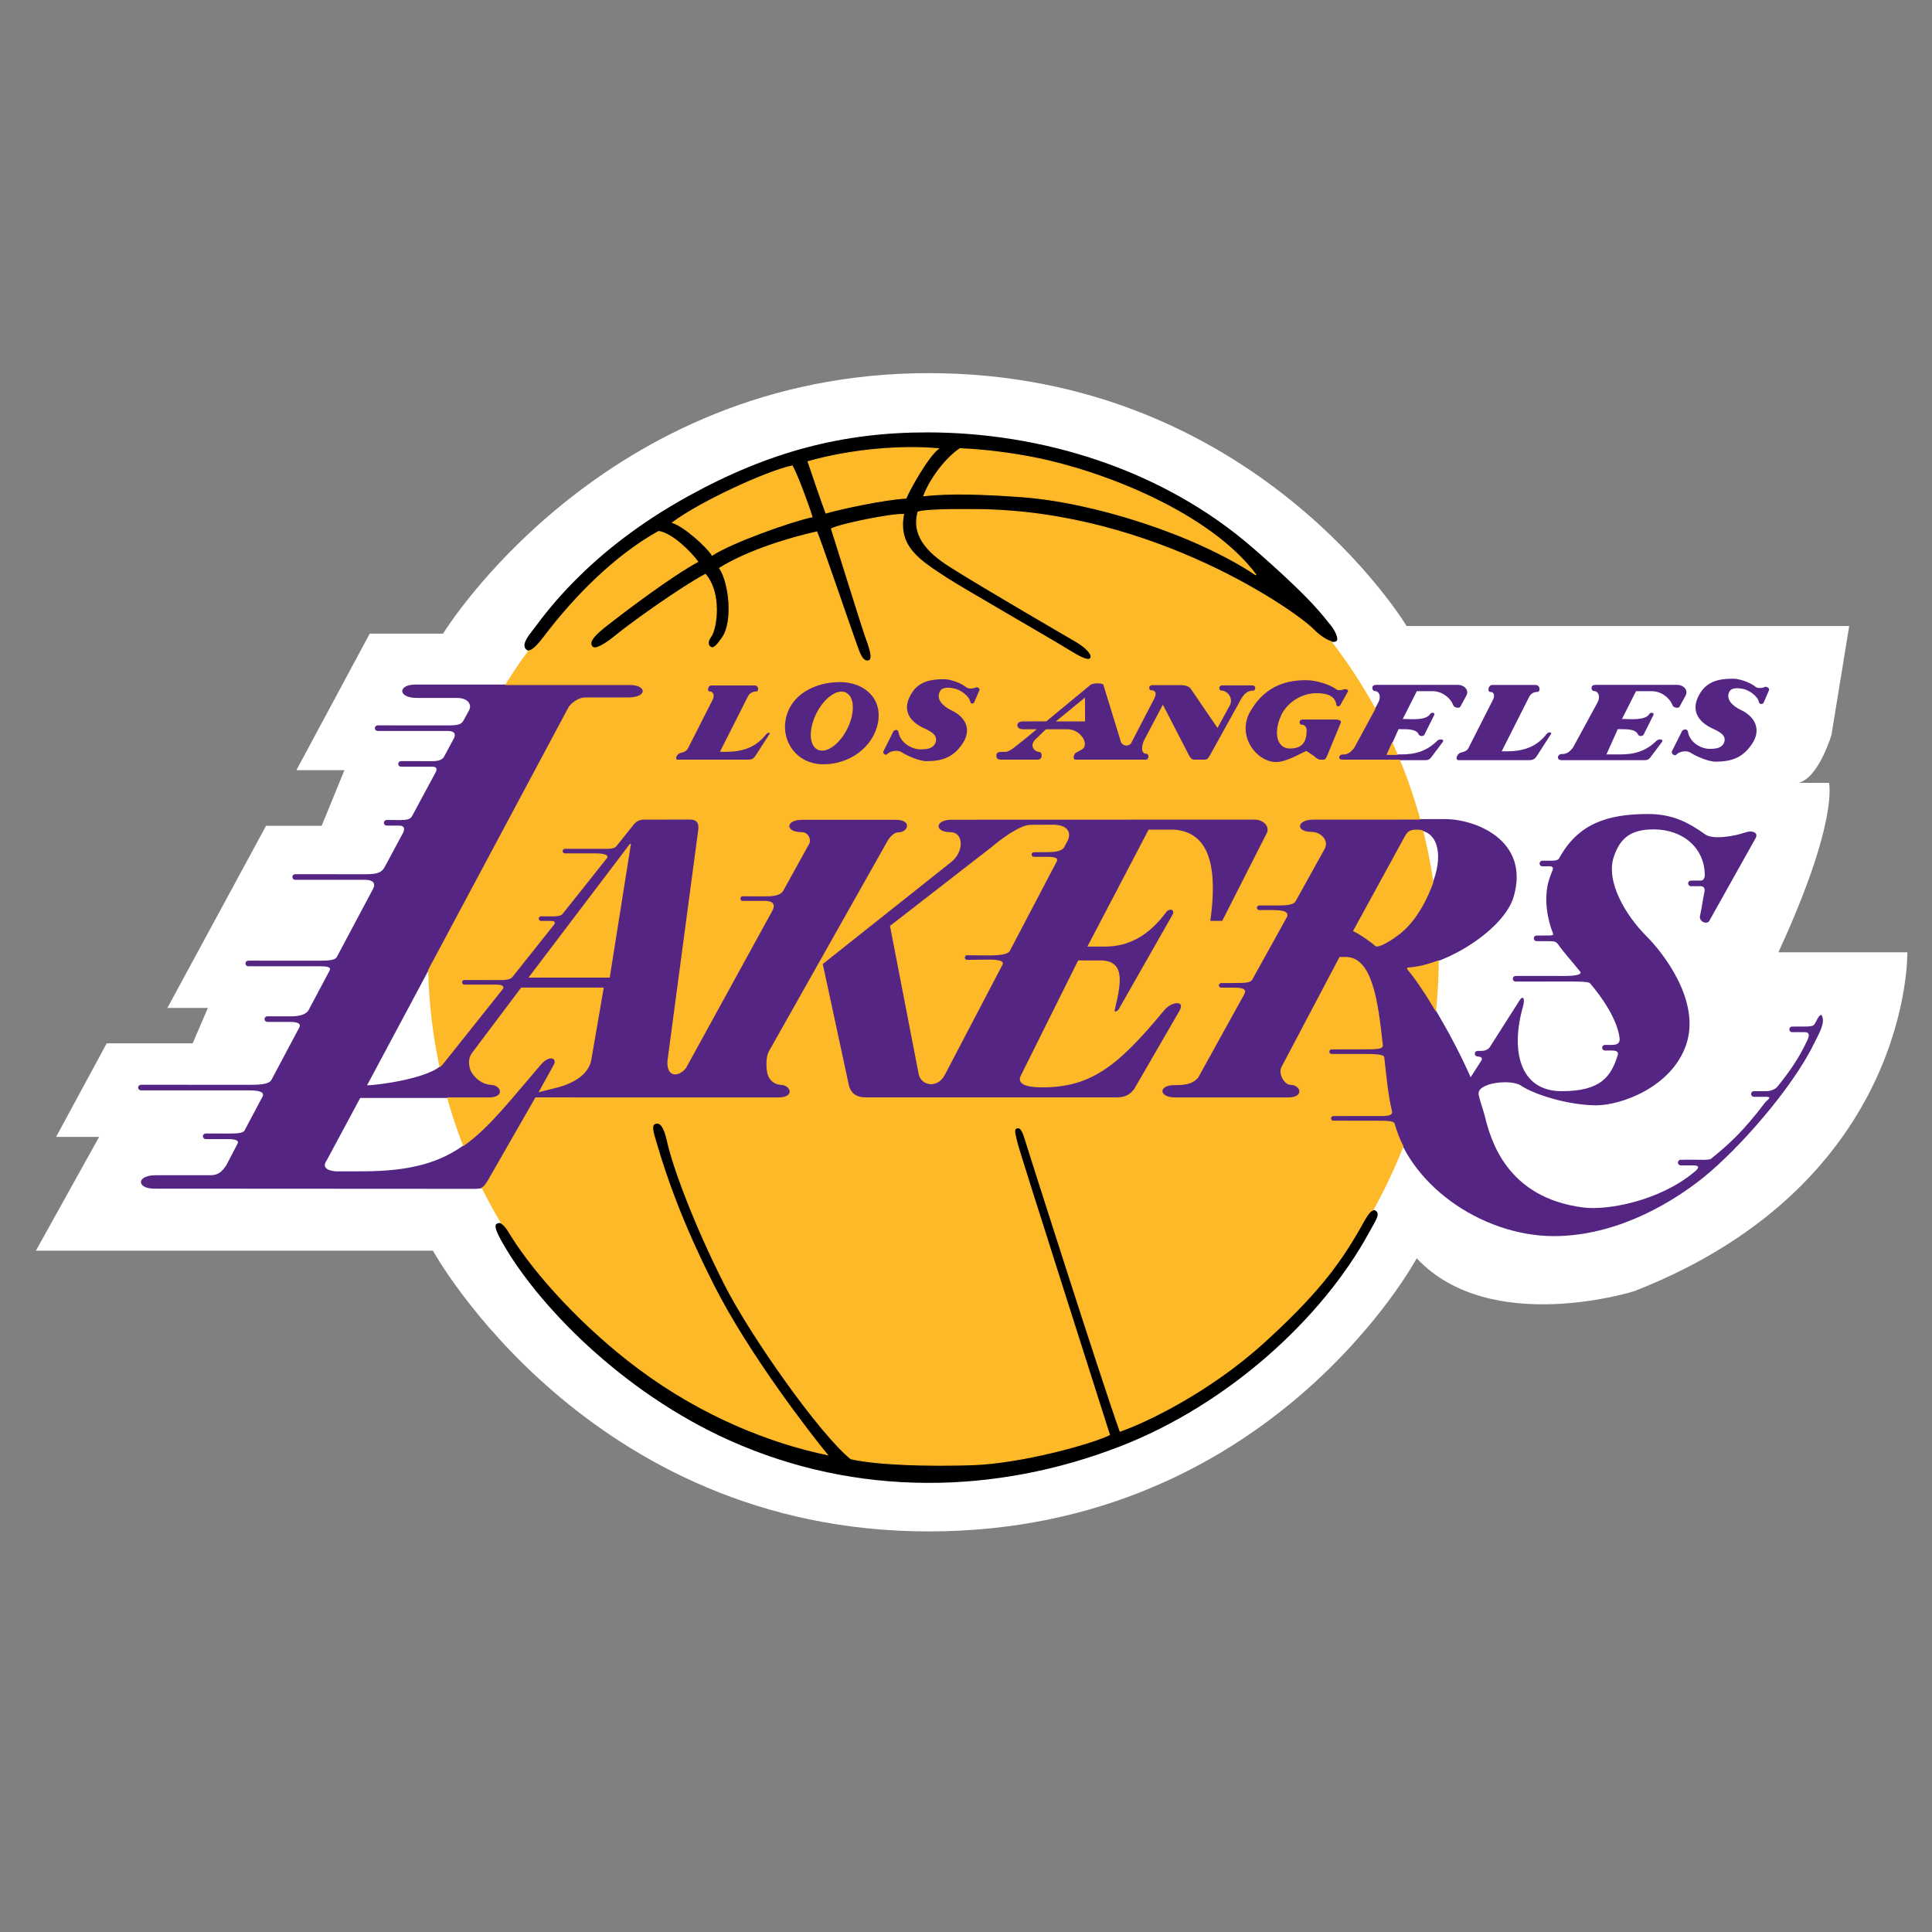 <?xml version="1.0" encoding="UTF-8"?>
<!-- Generator: Adobe Illustrator 16.2.1, SVG Export Plug-In . SVG Version: 6.00 Build 0)  -->
<!DOCTYPE svg PUBLIC "-//W3C//DTD SVG 1.1//EN" "http://www.w3.org/Graphics/SVG/1.1/DTD/svg11.dtd">
<svg version="1.1" id="Layer_3" xmlns="http://www.w3.org/2000/svg" xmlns:xlink="http://www.w3.org/1999/xlink" x="0px" y="0px" width="400px" height="400px" viewBox="0 0 400 400" enable-background="new 0 0 400 400" xml:space="preserve">
<rect x="0" y="0" width="400" height="400" fill="#808080" stroke="none"/>
<g>
	<path fill="#FFFFFF" d="M91.73,131.185c0,0,32.988-53.932,100.531-53.932c67.546,0,98.965,52.36,98.965,52.36h91.631l-3.666,22.516   c0,0-2.618,8.902-6.808,9.948h6.286c0,0,2.09,7.854-10.472,35.083h26.697c0,0,1.05,47.646-56.544,70.166   c0,0-29.846,9.42-45.032-6.809c0,0-30.371,56.546-101.058,56.546c-70.685,0-102.623-58.119-102.623-58.119H7.431l13.09-23.562   h-8.903l10.474-19.374h17.802l3.143-7.329h-8.379l20.421-37.701h11.519l4.712-11.52h-9.948l15.187-28.273H91.73z"/>
	<path fill="#FDB927" d="M193.249,304.457c57.786,0,104.637-47.559,104.637-106.221c0-58.662-46.852-106.219-104.637-106.219   c-57.787,0-104.635,47.557-104.635,106.219C88.613,256.898,135.462,304.457,193.249,304.457"/>
	<path fill="#552583" d="M240.944,209.111c-9.773,11.854-15.312,15.911-25.241,15.911c-3.381,0-5.143-0.757-4.198-2.396   l11.779-23.676h4.49c5.017,0,4.323,4.22,2.96,9.941c-0.249,0.796,0.364,0.846,0.957,0.148l11.199-19.673   c0.547-1.24-0.864-1.492-1.562-0.543c-5.606,7.613-11.506,7.047-13.997,7.047h-2.023l12.569-24.004h5.073   c6.388,0.4,9.36,5.82,7.515,18.893h2.652l9.248-18.23c0.744-1.538-0.835-2.943-2.576-2.943l-62.75,0.021   c-3.628,0-3.789,2.785-0.313,2.785c2.827,0,2.678,4.052,0.144,6.006l-26.636,21.151l5.373,24.969   c0.4,1.887,1.606,2.789,3.693,2.789h51.888c2.134,0,3.02-0.874,3.716-1.767l9.399-16.231   C245.593,206.976,242.585,207.123,240.944,209.111 M204.792,197.706l-4.562-0.039c-0.322,0-0.58,0.262-0.58,0.581   c0,0.32,0.258,0.583,0.58,0.583l4.631-0.047c1.562,0,3.003,0.198,2.605,0.892l-11.996,22.91c-1.49,2.732-4.649,2.037-5.149-0.146   l-5.942-30.698l20.893-16.211c2.077-1.784,6.068-4.69,8.115-4.655l4.551-0.021c2.771-0.025,3.758,1.277,3.108,2.949l-0.805,1.55   c-0.52,0.872-2.164,0.972-3.555,0.972l-2.628,0.014c-0.321,0-0.581,0.261-0.581,0.582c0,0.322,0.26,0.58,0.581,0.58l2.592,0.003   c1.117,0,2.529,0.025,2.009,0.866l-9.692,18.48C208.52,197.573,206.509,197.706,204.792,197.706"/>
	<path fill="#552583" d="M161.716,224.512c-1.405-0.048-2.311-1.009-2.624-1.937c-0.447-1.343-0.41-3.714,0.136-4.756l24.208-42.933   c0.395-0.792,1.374-2.453,2.58-2.451c2.13,0.004,3.06-2.808-0.564-2.808h-19.386c-3.62,0-3.661,2.759-0.186,2.759   c1.418,0,1.976,1.387,1.579,2.23l-5.36,9.713c-0.671,1.066-2.156,1.149-3.719,1.149l-4.62-0.015c-0.318,0-0.577,0.26-0.577,0.583   c0,0.319,0.259,0.581,0.577,0.581l4.58,0.002c1.244,0,2.231,0.377,1.511,1.814l-17.867,32.552c-1.291,1.79-3.853,2.185-3.703-1.239   l6.353-47.678c0.25-1.489-0.145-2.498-1.731-2.498l-9.584,0.011c-1.143,0-1.851,0.558-2.396,1.3l-3.436,4.308   c-0.444,0.447-1.409,0.445-2.478,0.445l-8.041-0.011c-0.32,0-0.58,0.26-0.58,0.58c0,0.32,0.26,0.58,0.58,0.58h6.564   c1.168,0,2.532,0.275,2.037,0.823l-9.217,11.593c-0.277,0.321-1.174,0.413-1.721,0.413l-2.605-0.014   c-0.32,0-0.582,0.262-0.582,0.583s0.262,0.582,0.582,0.582l2.173,0.004c0.67,0,0.677,0.333,0.403,0.63l-8.659,10.889   c-0.447,0.421-1.318,0.51-2.163,0.51l-7.644-0.012c-0.322,0-0.579,0.261-0.579,0.581c0,0.319,0.257,0.579,0.579,0.579l6.562,0.004   c0.996,0,1.769,0.181,1.243,0.853L91.627,220.26c-2.313,2.945-13.463,4.443-15.633,4.443l41.65-77.939   c0.399-0.894,1.947-2.259,3.548-2.259h8.842c4.172,0,4.049-2.779,0.424-2.779H86c-3.625,0-3.771,2.779,0.4,2.779h8.232   c2.333,0,3.089,1.411,2.486,2.562l-1.179,2.146c-0.395,0.694-0.944,0.977-3.203,0.977l-14.546-0.011   c-0.324,0-0.582,0.26-0.582,0.58c0,0.321,0.258,0.579,0.582,0.579l14.508,0.003c0.794,0,1.973,0.204,1.228,1.621l-2.035,3.786   c-0.349,0.572-1.242,0.84-2.26,0.84l-6.6-0.011c-0.319,0-0.582,0.261-0.582,0.58c0,0.324,0.262,0.583,0.582,0.583l6.566,0.002   c0.944,0,0.963,0.619,0.417,1.488l-4.684,8.706c-0.4,0.744-1.16,0.845-2.649,0.845l-2.628-0.012c-0.323,0-0.583,0.259-0.583,0.58   c0,0.324,0.26,0.581,0.583,0.581l2.593,0.002c0.991,0,1.251,0.554,0.805,1.497l-3.846,7.149c-0.57,1.018-1.392,1.424-3.951,1.424   l-14.546-0.011c-0.321,0-0.581,0.26-0.581,0.58c0,0.321,0.259,0.583,0.581,0.583h14.507c1.644,0.027,2.245,0.75,1.599,1.921   l-7.509,14.116c-0.444,0.623-1.672,0.713-3.757,0.713l-14.548-0.01c-0.32,0-0.582,0.257-0.582,0.581   c0,0.321,0.262,0.579,0.582,0.579h14.51c1.738,0,2.801,0.074,2.278,0.991l-4.329,8.14c-0.796,1.243-3.024,1.24-3.896,1.24   l-4.617-0.012c-0.322,0-0.58,0.259-0.58,0.581c0,0.32,0.258,0.581,0.58,0.581h4.58c1.611,0,2.466,0.281,2.045,1.149l-5.779,10.864   c-0.521,0.971-2.785,1.01-4.52,1.01l-22.496-0.012c-0.319,0-0.581,0.26-0.581,0.58c0,0.322,0.261,0.584,0.581,0.584l22.454,0.002   c1.49,0,3.376,0.184,2.681,1.376l-3.69,6.939c-0.348,0.571-1.608,0.619-3.422,0.619l-4.613-0.014c-0.321,0-0.583,0.265-0.583,0.581   c0,0.322,0.262,0.584,0.583,0.584h4.578c1.119,0,2.476,0.125,2.004,0.973l-2.308,4.433c-0.745,1.093-1.489,2.074-3.272,2.074H32.3   c-4.171,0-4.025,2.779-0.398,2.779l66.273,0.038c1.936,0,2-0.26,2.915-1.683l9.827-17.14l50.237,0.006   C164.776,227.318,163.851,224.586,161.716,224.512 M122.321,219.404c-0.5,2.83-3.339,4.701-6.914,5.644l-3.692,0.925l3.027-5.458   c0.798-1.491-0.948-2.368-2.853-0.147c-12.836,14.936-16.923,22.091-36.707,22.142l-5.317,0.013c-1.606,0-3.374-0.63-2.283-2.171   l7.001-13.038l26.586,0.006c3.626,0,2.694-2.732,0.565-2.807c-1.409-0.048-2.948-0.853-4.037-2.576   c-0.301-0.476-0.961-2.369,0.076-3.828l10.177-13.528h16.926L122.321,219.404z M126.146,202.297h-16.517l20.887-27.54   L126.146,202.297z"/>
	<path fill="#552583" d="M377.375,210.818c-0.273-1.357-0.771-0.532-1.663,1.18c-0.276,0.52-1.144,0.532-2.011,0.532l-2.659,0.011   c-0.319,0-0.58,0.26-0.58,0.577c0,0.324,0.261,0.583,0.58,0.583l2.614-0.002c0.993,0,1.01,0.66,0.542,1.658   c-1.826,3.9-3.709,6.513-6.207,9.635c-0.395,0.495-1.401,0.919-2.198,0.919l-2.669,0.011c-0.321,0-0.584,0.259-0.584,0.582   c0,0.319,0.263,0.579,0.584,0.579h2.613c1.312,0-0.014,0.81-0.24,1.109c-4.637,6.182-7.827,8.939-11.235,11.709   c-0.397,0.322-2.318,0.21-3.663,0.201l-2.632,0.014c-0.317,0-0.578,0.262-0.578,0.582c0,0.318,0.261,0.578,0.578,0.578l2.598,0.006   c1.979,0,0.495,1.138,0.193,1.389c-7.217,6.012-17.977,7.952-22.896,7.335c-15.983-2-19.277-14.128-20.458-18.976   c-0.246-1.015-1.008-3.09-1.263-4.373c-0.497-2.538,6.716-3.261,8.704-1.926c3.022,2.019,10.06,4.092,15.601,4.114   c5.12,0.016,15.606-3.702,18.644-12.505c3.102-9.003-4.696-18.995-8.148-22.446c-4.404-4.4-8.555-11.405-6.806-16.544   c1.317-3.874,3.527-5.633,8.261-5.633c6.11,0,10.56,3.927,10.56,9.505c0,0.495-0.311,1.091-0.71,1.091l-2.157,0.01   c-0.317,0-0.58,0.259-0.58,0.581c0,0.32,0.263,0.579,0.58,0.579h2.031c0.57,0,0.932,0.434,0.777,1.13   c-0.396,1.867-0.529,3.179-0.936,5.05c-0.232,1.086,1.354,1.834,1.903,1.042l9.605-17.151c0.697-1.289-0.848-1.637-1.989-1.243   c-2.629,0.915-6.903,1.544-8.419,0.457c-3.595-2.574-6.86-4.234-11.885-4.234c-8.533,0-14.513,2.103-18.35,9.134   c-0.301,0.546-1.14,0.536-1.858,0.536l-1.642-0.004c-0.318,0-0.578,0.262-0.578,0.585c0,0.317,0.26,0.58,0.578,0.58l1.395-0.012   c0.597,0,1.002,0.167,0.701,0.862c-0.266,0.629-0.502,1.297-0.723,1.991c-0.971,3.038-0.659,7.311,0.862,11.115   c0.102,0.246-0.218,0.367-0.812,0.365l-2.617,0.011c-0.316,0-0.578,0.259-0.578,0.58c0,0.319,0.262,0.582,0.578,0.582h2.617   c1.186,0.004,1.463,0.123,1.953,0.816c1.35,1.898,2.737,3.304,4.466,5.513c0.546,0.692-1.783,0.889-3.025,0.877l-10.354-0.003   c-0.321,0-0.582,0.261-0.582,0.585c0,0.316,0.261,0.577,0.582,0.577l10.485-0.012c1.688,0,4.575-0.027,4.901,0.347   c2.536,2.924,5.603,7.433,6.121,11.231c0.146,1.091-0.268,1.551-1.609,1.551l-1.4-0.003c-0.319,0-0.581,0.26-0.581,0.585   c0,0.318,0.262,0.577,0.581,0.577h1.235c1.066,0,1.649,0.171,1.407,0.969c-1.365,4.342-3.404,7.49-11.697,7.446   c-8.704-0.049-10.47-8.576-7.927-17.47c0.51-1.775-0.021-2.534-0.815-1.143l-6.053,9.515c-0.149,0.223-0.738,0.761-1.657,0.761   h-0.86c-0.321,0-0.582,0.261-0.582,0.583c0,0.319,0.271,0.579,0.59,0.579c0.772,0,1.067,0.41,0.772,0.831l-2.225,3.467   c-3.652-8.366-9.787-18.675-13.055-22.429l0.057-0.181c8.069-0.487,19.969-8.042,21.919-14.797   c3.382-11.723-8.004-16.047-14.206-16.047l-27.271,0.002c-3.622,0-3.884,2.747-0.412,2.747c1.878,0,3.521,1.645,2.693,3.306   l-6.045,10.886c-0.498,0.893-2.369,0.84-4.803,0.84h-2.645c-0.317,0-0.581,0.259-0.581,0.581c0,0.321,0.264,0.58,0.581,0.58h2.601   c1.74,0,3.651,0.105,3.01,1.346l-7.144,12.896c-0.348,0.594-1.272,0.65-3.703,0.65l-2.633,0.01c-0.322,0-0.58,0.26-0.58,0.582   c0,0.319,0.258,0.58,0.58,0.58l2.575-0.002c1.913,0,2.627,0.256,2.082,1.251l-9.538,17.249c-1.144,1.242-2.496,1.473-4.829,1.473   c-3.476,0-3.438,2.757,0.187,2.757h23.355c3.624,0,2.699-2.806,0.564-2.806c-1.255,0.004-2.589-2.309-1.754-3.694l11.921-22.583   h1.213c5.301,0,6.58,8.701,7.584,18.199c0.072,0.678-1.226,0.715-3.865,0.715l-6.631,0.011c-0.32,0-0.582,0.259-0.582,0.582   c0,0.319,0.262,0.576,0.582,0.576h6.562c1.74,0,4.167,0.015,4.229,0.579c0.458,4.164,0.802,7.834,1.595,11.175   c0.252,1.044-1.61,0.88-3.595,0.88l-8.44,0.012c-0.322,0-0.582,0.259-0.582,0.581c0,0.32,0.26,0.583,0.582,0.583l8.432,0.011   c2.649,0,4.018-0.004,4.169,0.54c3.633,13.319,19.209,23.809,34.355,23.228c12.999-0.496,23.975-7.566,29.598-12.071   c7.474-5.999,18.462-18.565,22.932-27.701C376.361,214.457,377.674,212.308,377.375,210.818 M289.997,193.083   c-1.817,1.496-4.688,3.217-5.242,2.667c-0.777-0.766-3.187-2.428-4.483-3.027l10.822-19.781c0.441-0.695,0.958-1.075,2.146-1.075   c4.218,0,5.597,4.571,3.619,10.262C295.474,186.116,293.224,190.431,289.997,193.083"/>
	<path fill="#552583" d="M158.496,152.002c-2.189,2.832-5.097,3.554-8.353,3.554h-0.919l5.747-11.372   c0.274-0.521,0.879-0.929,1.625-0.929c0.723,0,0.636-1.437-0.309-1.437h-9.056c-0.769,0-1.041,1.437-0.32,1.437   c0.771,0,0.913,0.854,0.541,1.574l-5.145,10.138c-0.349,0.548-0.918,0.697-1.547,0.86c-0.764,0.196-1.292,1.564-0.421,1.564h14.456   c1.116,0,1.376-0.415,1.675-0.814l2.904-4.5C159.795,151.532,158.917,151.455,158.496,152.002"/>
	<path fill="#552583" d="M202.043,142.22c-0.439,0.239-1.477,0.365-1.922-0.006c-1.151-0.961-3.422-1.698-4.607-1.698   c-3.41,0-5.877,0.675-7.361,3.893c-1.265,2.74,0.03,5.033,3.042,6.427c1.298,0.604,3.027,1.387,2.365,2.958   c-0.483,1.145-1.821,1.263-3.019,1.248c-1.617-0.014-4.041-1.224-4.418-3.501c-0.127-0.749-0.994-0.574-1.24-0.177l-2.059,4.1   c-0.324,0.546,0.526,1.15,0.859,0.793c0.695-0.745,2.209-0.92,2.955-0.423c1.024,0.68,3.656,1.875,5.229,1.864   c3.454-0.023,5.732-0.913,7.622-3.873c1.729-2.704,0.668-5.386-2.483-6.869c-1.664-0.784-3.094-2.171-2.347-3.701   c0.481-0.998,1.969-0.78,2.708-0.656c1.407,0.239,3.21,1.565,3.417,2.729c0.091,0.495,0.724,0.595,0.997,0.148l1.087-2.526   C203.113,142.452,202.316,142.071,202.043,142.22"/>
	<path fill="#552583" d="M302.361,146.292l1.258-2.321c0.543-1.019-0.354-2.174-1.797-2.174h-16.881   c-1.216,0-0.858,1.271-0.36,1.271c1.086,0,1.403,1.318,0.747,2.434l-5.074,9.339c-0.76,0.893-1.244,1.278-2.327,1.278   c-0.869,0-1.178,1.269,0.037,1.269h17.108c0.694,0,0.999-0.25,1.246-0.595l2.326-3.091c0.568-0.742-0.66-0.742-1.033-0.37   c-2.95,2.954-6.109,2.866-8.407,2.866h-1.991l2.342-5.228h0.497c1.503,0,3.24-0.016,3.692,1.124c0.122,0.272,0.866,0.498,1.166,0   l2-3.993c0.321-0.593-0.581-0.7-0.821-0.272c-0.794,1.41-4.261,1.033-5.168,1.033h-0.499l2.917-5.761h3.252   c2.021,0,3.762,1.431,4.33,2.992C301.057,146.468,302.137,146.763,302.361,146.292"/>
	<path fill="#552583" d="M259.172,141.796h-6.009c-1.221,0-0.859,1.273-0.363,1.273c1.284,0,2.453,1.501,1.745,2.892l-2.484,4.551   l-5.483-8.027c-0.372-0.496-1.238-0.737-1.979-0.737h-5.912c-1.214,0-0.936,1.256-0.437,1.256c1.257,0,0.93,0.941,0.619,1.612   l-4.708,9.071c-0.298,0.72-1.58,0.823-1.979-0.094l-3.65-11.877c-0.147-0.469-2.278-0.444-2.822,0l-9.136,7.532l-4.73,0.006   c-0.939,0-1.31,0.39-1.31,0.886s0.357,0.949,1.351,0.949l2.47-0.002l-2.47,2.034c-1.381,1.027-2.789,2.435-3.725,2.435h-0.578   c-0.894,0-1.396,0.145-1.396,0.865c0,0.719,0.38,0.968,1.227,0.968h7.362c1.393,0,1.122-1.809,0.427-1.809   c-0.76,0-2.019-0.973-0.851-2.336l2.248-2.154h4.432c2.63,0,4.464,3.047,2.901,3.994l-1.218,0.67   c-0.569,0.299-0.818,1.635,0.004,1.635h14.398c1.066,0,0.849-1.412,0.352-1.412c-1.475,0-0.779-2.119-0.492-2.688l3.782-7.165   l5.314,10.296c0.349,0.646,0.659,0.968,1.28,0.968h2.033c0.646,0,0.866-0.372,1.16-0.869l6.054-10.926   c0.973-1.955,1.721-2.517,2.944-2.517C260.04,143.076,260.388,141.796,259.172,141.796 M218.896,149.254l5.628-4.6l0.026,4.6   H218.896z"/>
	<path fill="#552583" d="M173.889,141.114c-5.065,0-10.283,2.492-11.324,7.805c-0.904,4.626,2.293,9.425,7.948,9.425   c5.382,0,10.349-3.527,11.352-8.626C182.866,144.591,179.048,141.114,173.889,141.114 M175.32,150.856   c-1.606,3.203-4.296,5.104-6.007,4.247c-1.712-0.858-1.797-4.151-0.191-7.355c1.606-3.204,4.293-5.107,6.005-4.247   C176.838,144.359,176.926,147.651,175.32,150.856"/>
	<path fill="#552583" d="M276.289,148.865h-6.504c-1.22,0-0.861,1.271-0.361,1.271c0.515,0,0.992,0.271,0.992,1.09   c0,2.63-1.125,3.641-3.381,3.641c-2.479,0-3.369-3.004-1.701-6.69c1.064-2.352,3.882-4.553,7.228-4.553   c2.046,0,3.766,0.44,4.029,2.359c0.064,0.477,0.769,0.475,1.019,0.028l1.542-2.764c0.173-0.3-0.096-0.65-0.565-0.678   c-0.396-0.028-1.285,0.486-1.873,0.05c-1.303-0.967-4.139-1.903-6.275-1.903c-3.49,0-8.369,0.786-11.664,6.508   c-2.973,5.17,1.362,10.641,5.383,10.647c2.234,0.005,4.827-1.65,6.312-2.277l1.662,1.126c0.249,0.295,0.771,0.669,1.263,0.669   h0.627c0.566,0,0.789-0.781,1.014-1.277l2.553-6.176C277.909,149.315,277.729,148.865,276.289,148.865"/>
	<path fill="#552583" d="M365.409,142.22c-0.438,0.239-1.478,0.365-1.921-0.006c-1.156-0.961-3.42-1.698-4.609-1.698   c-3.403,0-5.876,0.675-7.361,3.893c-1.265,2.74,0.031,5.033,3.042,6.427c1.303,0.604,3.032,1.387,2.369,2.958   c-0.485,1.145-1.822,1.263-3.022,1.248c-1.616-0.014-4.043-1.224-4.42-3.501c-0.124-0.749-0.99-0.574-1.235-0.177l-2.062,4.1   c-0.324,0.546,0.528,1.15,0.861,0.793c0.697-0.745,2.212-0.92,2.951-0.423c1.028,0.68,3.664,1.875,5.233,1.864   c3.451-0.023,5.729-0.913,7.624-3.873c1.724-2.704,0.662-5.386-2.489-6.869c-1.661-0.784-3.09-2.171-2.347-3.701   c0.487-0.998,1.972-0.78,2.711-0.656c1.403,0.239,3.209,1.565,3.416,2.729c0.088,0.495,0.723,0.595,0.997,0.148l1.084-2.526   C366.478,142.452,365.683,142.071,365.409,142.22"/>
	<path fill="#552583" d="M320.174,152.002c-2.187,2.832-5.096,3.554-8.349,3.554h-0.923l5.746-11.372   c0.273-0.521,0.879-0.929,1.626-0.929c0.72,0,0.634-1.437-0.309-1.437h-9.058c-0.771,0-1.044,1.437-0.319,1.437   c0.77,0,0.911,0.854,0.54,1.574l-5.145,10.138c-0.348,0.548-0.918,0.697-1.55,0.86c-0.76,0.196-1.286,1.564-0.414,1.564h14.453   c1.116,0,1.374-0.415,1.675-0.814l2.902-4.5C321.475,151.532,320.595,151.455,320.174,152.002"/>
	<path fill="#552583" d="M341.975,143.103c2.021,0,3.76,1.429,4.332,2.991c0.135,0.372,1.211,0.67,1.437,0.199l1.26-2.321   c0.545-1.018-0.354-2.176-1.794-2.176h-16.886c-1.212,0-0.855,1.273-0.36,1.273c1.083,0,1.409,1.318,0.752,2.433l-5.078,9.34   c-0.755,0.893-1.242,1.276-2.328,1.276c-0.869,0-1.174,1.269,0.044,1.269h17.104c0.692,0,0.998-0.248,1.25-0.596l2.321-3.089   c0.571-0.742-0.655-0.742-1.026-0.372c-2.955,2.954-6.114,2.866-8.409,2.866h-1.995l2.342-5.228h0.495   c1.507,0,3.237-0.016,3.697,1.125c0.122,0.274,0.864,0.496,1.165,0l1.996-3.994c0.324-0.592-0.58-0.697-0.818-0.27   c-0.792,1.408-4.26,1.031-5.166,1.031h-0.501l2.914-5.759H341.975z"/>
</g>
<g>
	<defs>
		<path id="SVGID_1_" d="M88.613,198.236c0,58.665,46.85,106.219,104.632,106.219c57.789,0,104.64-47.555,104.64-106.219    c0-58.663-46.852-106.222-104.64-106.222C135.463,92.014,88.613,139.573,88.613,198.236"/>
	</defs>
	<clipPath id="SVGID_2_">
		<use xlink:href="#SVGID_1_" overflow="visible"/>
	</clipPath>
	<path clip-path="url(#SVGID_2_)" fill="#552583" d="M240.944,209.111c-9.773,11.854-15.312,15.911-25.241,15.911   c-3.381,0-5.143-0.757-4.198-2.396l11.779-23.676h4.49c5.017,0,4.323,4.22,2.96,9.941c-0.249,0.796,0.364,0.846,0.957,0.148   l11.199-19.673c0.547-1.24-0.864-1.492-1.562-0.543c-5.606,7.613-11.506,7.047-13.997,7.047h-2.023l12.569-24.004h5.073   c6.388,0.4,9.36,5.82,7.515,18.893h2.652l9.248-18.23c0.744-1.538-0.835-2.943-2.576-2.943l-62.75,0.021   c-3.628,0-3.789,2.785-0.313,2.785c2.827,0,2.678,4.052,0.144,6.006l-26.636,21.151l5.373,24.969   c0.4,1.887,1.606,2.789,3.693,2.789h51.888c2.134,0,3.02-0.874,3.716-1.767l9.399-16.231   C245.593,206.976,242.585,207.123,240.944,209.111 M204.792,197.706l-4.562-0.039c-0.322,0-0.58,0.262-0.58,0.581   c0,0.32,0.258,0.583,0.58,0.583l4.631-0.047c1.562,0,3.003,0.198,2.605,0.892l-11.996,22.91c-1.49,2.732-4.649,2.037-5.149-0.146   l-5.942-30.698l20.893-16.211c2.077-1.784,6.068-4.69,8.115-4.655l4.551-0.021c2.771-0.025,3.758,1.277,3.108,2.949l-0.805,1.55   c-0.52,0.872-2.164,0.972-3.555,0.972l-2.628,0.014c-0.321,0-0.581,0.261-0.581,0.582c0,0.322,0.26,0.58,0.581,0.58l2.592,0.003   c1.117,0,2.529,0.025,2.009,0.866l-9.692,18.48C208.52,197.573,206.509,197.706,204.792,197.706"/>
	<path clip-path="url(#SVGID_2_)" fill="none" stroke="#FDB927" stroke-width="0.212" d="M240.944,209.111   c-9.773,11.854-15.312,15.911-25.241,15.911c-3.381,0-5.143-0.757-4.198-2.396l11.779-23.676h4.49c5.017,0,4.323,4.22,2.96,9.941   c-0.249,0.796,0.364,0.846,0.957,0.148l11.199-19.673c0.547-1.24-0.864-1.492-1.562-0.543c-5.606,7.613-11.506,7.047-13.997,7.047   h-2.023l12.569-24.004h5.073c6.388,0.4,9.36,5.82,7.515,18.893h2.652l9.248-18.23c0.744-1.538-0.835-2.943-2.576-2.943   l-62.75,0.021c-3.628,0-3.789,2.785-0.313,2.785c2.827,0,2.678,4.052,0.144,6.006l-26.636,21.151l5.373,24.969   c0.4,1.887,1.606,2.789,3.693,2.789h51.888c2.134,0,3.02-0.874,3.716-1.767l9.399-16.231   C245.593,206.976,242.585,207.123,240.944,209.111z M204.792,197.706l-4.562-0.039c-0.322,0-0.58,0.262-0.58,0.581   c0,0.32,0.258,0.583,0.58,0.583l4.631-0.047c1.562,0,3.003,0.198,2.605,0.892l-11.996,22.91c-1.49,2.732-4.649,2.037-5.149-0.146   l-5.942-30.698l20.893-16.211c2.077-1.784,6.068-4.69,8.115-4.655l4.551-0.021c2.771-0.025,3.758,1.277,3.108,2.949l-0.805,1.55   c-0.52,0.872-2.164,0.972-3.555,0.972l-2.628,0.014c-0.321,0-0.581,0.261-0.581,0.582c0,0.322,0.26,0.58,0.581,0.58l2.592,0.003   c1.117,0,2.529,0.025,2.009,0.866l-9.692,18.48C208.52,197.573,206.509,197.706,204.792,197.706z"/>
	<path clip-path="url(#SVGID_2_)" fill="#552583" d="M161.716,224.512c-1.405-0.048-2.311-1.009-2.624-1.937   c-0.447-1.343-0.41-3.714,0.136-4.756l24.208-42.933c0.395-0.792,1.374-2.453,2.58-2.451c2.13,0.004,3.06-2.808-0.564-2.808   h-19.386c-3.62,0-3.661,2.759-0.186,2.759c1.418,0,1.976,1.387,1.579,2.23l-5.36,9.713c-0.671,1.066-2.156,1.149-3.719,1.149   l-4.62-0.015c-0.318,0-0.577,0.26-0.577,0.583c0,0.319,0.259,0.581,0.577,0.581l4.58,0.002c1.244,0,2.231,0.377,1.511,1.814   l-17.867,32.552c-1.291,1.79-3.853,2.185-3.703-1.239l6.353-47.678c0.25-1.489-0.145-2.498-1.731-2.498l-9.584,0.011   c-1.143,0-1.851,0.558-2.396,1.3l-3.436,4.308c-0.444,0.447-1.409,0.445-2.478,0.445l-8.041-0.011c-0.32,0-0.58,0.26-0.58,0.58   c0,0.32,0.26,0.58,0.58,0.58h6.564c1.168,0,2.532,0.275,2.037,0.823l-9.217,11.593c-0.277,0.321-1.174,0.413-1.721,0.413   l-2.605-0.014c-0.32,0-0.582,0.262-0.582,0.583s0.262,0.582,0.582,0.582l2.173,0.004c0.67,0,0.677,0.333,0.403,0.63l-8.659,10.889   c-0.447,0.421-1.318,0.51-2.163,0.51l-7.644-0.012c-0.322,0-0.579,0.261-0.579,0.581c0,0.319,0.257,0.579,0.579,0.579l6.562,0.004   c0.996,0,1.769,0.181,1.243,0.853L91.627,220.26c-2.313,2.945-13.463,4.443-15.633,4.443l41.65-77.939   c0.399-0.894,1.947-2.259,3.548-2.259h8.842c4.172,0,4.049-2.779,0.424-2.779H86c-3.625,0-3.771,2.779,0.4,2.779h8.232   c2.333,0,3.089,1.411,2.486,2.562l-1.179,2.146c-0.395,0.694-0.944,0.977-3.203,0.977l-14.546-0.011   c-0.324,0-0.582,0.26-0.582,0.58c0,0.321,0.258,0.579,0.582,0.579l14.508,0.003c0.794,0,1.973,0.204,1.228,1.621l-2.035,3.786   c-0.349,0.572-1.242,0.84-2.26,0.84l-6.6-0.011c-0.319,0-0.582,0.261-0.582,0.58c0,0.324,0.262,0.583,0.582,0.583l6.566,0.002   c0.944,0,0.963,0.619,0.417,1.488l-4.684,8.706c-0.4,0.744-1.16,0.845-2.649,0.845l-2.628-0.012c-0.323,0-0.583,0.259-0.583,0.58   c0,0.324,0.26,0.581,0.583,0.581l2.593,0.002c0.991,0,1.251,0.554,0.805,1.497l-3.846,7.149c-0.57,1.018-1.392,1.424-3.951,1.424   l-14.546-0.011c-0.321,0-0.581,0.26-0.581,0.58c0,0.321,0.259,0.583,0.581,0.583h14.507c1.644,0.027,2.245,0.75,1.599,1.921   l-7.509,14.116c-0.444,0.623-1.672,0.713-3.757,0.713l-14.548-0.01c-0.32,0-0.582,0.257-0.582,0.581   c0,0.321,0.262,0.579,0.582,0.579h14.51c1.738,0,2.801,0.074,2.278,0.991l-4.329,8.14c-0.796,1.243-3.024,1.24-3.896,1.24   l-4.617-0.012c-0.322,0-0.58,0.259-0.58,0.581c0,0.32,0.258,0.581,0.58,0.581h4.58c1.611,0,2.466,0.281,2.045,1.149l-5.779,10.864   c-0.521,0.971-2.785,1.01-4.52,1.01l-22.496-0.012c-0.319,0-0.581,0.26-0.581,0.58c0,0.322,0.261,0.584,0.581,0.584l22.454,0.002   c1.49,0,3.376,0.184,2.681,1.376l-3.69,6.939c-0.348,0.571-1.608,0.619-3.422,0.619l-4.613-0.014c-0.321,0-0.583,0.265-0.583,0.581   c0,0.322,0.262,0.584,0.583,0.584h4.578c1.119,0,2.476,0.125,2.004,0.973l-2.308,4.433c-0.745,1.093-1.489,2.074-3.272,2.074H32.3   c-4.171,0-4.025,2.779-0.398,2.779l66.273,0.038c1.936,0,2-0.26,2.915-1.683l9.827-17.14l50.237,0.006   C164.776,227.318,163.851,224.586,161.716,224.512 M122.321,219.404c-0.5,2.83-3.339,4.701-6.914,5.644l-3.692,0.925l3.027-5.458   c0.798-1.491-0.948-2.368-2.853-0.147c-12.836,14.936-16.923,22.091-36.707,22.142l-5.317,0.013c-1.606,0-3.374-0.63-2.283-2.171   l7.001-13.038l26.586,0.006c3.626,0,2.694-2.732,0.565-2.807c-1.409-0.048-2.948-0.853-4.037-2.576   c-0.301-0.476-0.961-2.369,0.076-3.828l10.177-13.528h16.926L122.321,219.404z M126.146,202.297h-16.517l20.887-27.54   L126.146,202.297z"/>
	<path clip-path="url(#SVGID_2_)" fill="none" stroke="#FDB927" stroke-width="0.212" d="M161.716,224.512   c-1.405-0.048-2.311-1.009-2.624-1.937c-0.447-1.343-0.41-3.714,0.136-4.756l24.208-42.933c0.395-0.792,1.374-2.453,2.58-2.451   c2.13,0.004,3.06-2.808-0.564-2.808h-19.386c-3.62,0-3.661,2.759-0.186,2.759c1.418,0,1.976,1.387,1.579,2.23l-5.36,9.713   c-0.671,1.066-2.156,1.149-3.719,1.149l-4.62-0.015c-0.318,0-0.577,0.26-0.577,0.583c0,0.319,0.259,0.581,0.577,0.581l4.58,0.002   c1.244,0,2.231,0.377,1.511,1.814l-17.867,32.552c-1.291,1.79-3.853,2.185-3.703-1.239l6.353-47.678   c0.25-1.489-0.145-2.498-1.731-2.498l-9.584,0.011c-1.143,0-1.851,0.558-2.396,1.3l-3.436,4.308   c-0.444,0.447-1.409,0.445-2.478,0.445l-8.041-0.011c-0.32,0-0.58,0.26-0.58,0.58c0,0.32,0.26,0.58,0.58,0.58h6.564   c1.168,0,2.532,0.275,2.037,0.823l-9.217,11.593c-0.277,0.321-1.174,0.413-1.721,0.413l-2.605-0.014   c-0.32,0-0.582,0.262-0.582,0.583s0.262,0.582,0.582,0.582l2.173,0.004c0.67,0,0.677,0.333,0.403,0.63l-8.659,10.889   c-0.447,0.421-1.318,0.51-2.163,0.51l-7.644-0.012c-0.322,0-0.579,0.261-0.579,0.581c0,0.319,0.257,0.579,0.579,0.579l6.562,0.004   c0.996,0,1.769,0.181,1.243,0.853L91.627,220.26c-2.313,2.945-13.463,4.443-15.633,4.443l41.65-77.939   c0.399-0.894,1.947-2.259,3.548-2.259h8.842c4.172,0,4.049-2.779,0.424-2.779H86c-3.625,0-3.771,2.779,0.4,2.779h8.232   c2.333,0,3.089,1.411,2.486,2.562l-1.179,2.146c-0.395,0.694-0.944,0.977-3.203,0.977l-14.546-0.011   c-0.324,0-0.582,0.26-0.582,0.58c0,0.321,0.258,0.579,0.582,0.579l14.508,0.003c0.794,0,1.973,0.204,1.228,1.621l-2.035,3.786   c-0.349,0.572-1.242,0.84-2.26,0.84l-6.6-0.011c-0.319,0-0.582,0.261-0.582,0.58c0,0.324,0.262,0.583,0.582,0.583l6.566,0.002   c0.944,0,0.963,0.619,0.417,1.488l-4.684,8.706c-0.4,0.744-1.16,0.845-2.649,0.845l-2.628-0.012c-0.323,0-0.583,0.259-0.583,0.58   c0,0.324,0.26,0.581,0.583,0.581l2.593,0.002c0.991,0,1.251,0.554,0.805,1.497l-3.846,7.149c-0.57,1.018-1.392,1.424-3.951,1.424   l-14.546-0.011c-0.321,0-0.581,0.26-0.581,0.58c0,0.321,0.259,0.583,0.581,0.583h14.507c1.644,0.027,2.245,0.75,1.599,1.921   l-7.509,14.116c-0.444,0.623-1.672,0.713-3.757,0.713l-14.548-0.01c-0.32,0-0.582,0.257-0.582,0.581   c0,0.321,0.262,0.579,0.582,0.579h14.51c1.738,0,2.801,0.074,2.278,0.991l-4.329,8.14c-0.796,1.243-3.024,1.24-3.896,1.24   l-4.617-0.012c-0.322,0-0.58,0.259-0.58,0.581c0,0.32,0.258,0.581,0.58,0.581h4.58c1.611,0,2.466,0.281,2.045,1.149l-5.779,10.864   c-0.521,0.971-2.785,1.01-4.52,1.01l-22.496-0.012c-0.319,0-0.581,0.26-0.581,0.58c0,0.322,0.261,0.584,0.581,0.584l22.454,0.002   c1.49,0,3.376,0.184,2.681,1.376l-3.69,6.939c-0.348,0.571-1.608,0.619-3.422,0.619l-4.613-0.014c-0.321,0-0.583,0.265-0.583,0.581   c0,0.322,0.262,0.584,0.583,0.584h4.578c1.119,0,2.476,0.125,2.004,0.973l-2.308,4.433c-0.745,1.093-1.489,2.074-3.272,2.074H32.3   c-4.171,0-4.025,2.779-0.398,2.779l66.273,0.038c1.936,0,2-0.26,2.915-1.683l9.827-17.14l50.237,0.006   C164.776,227.318,163.851,224.586,161.716,224.512z M122.321,219.404c-0.5,2.83-3.339,4.701-6.914,5.644l-3.692,0.925l3.027-5.458   c0.798-1.491-0.948-2.368-2.853-0.147c-12.836,14.936-16.923,22.091-36.707,22.142l-5.317,0.013c-1.606,0-3.374-0.63-2.283-2.171   l7.001-13.038l26.586,0.006c3.626,0,2.694-2.732,0.565-2.807c-1.409-0.048-2.948-0.853-4.037-2.576   c-0.301-0.476-0.961-2.369,0.076-3.828l10.177-13.528h16.926L122.321,219.404z M126.146,202.297h-16.517l20.887-27.54   L126.146,202.297z"/>
	<path clip-path="url(#SVGID_2_)" fill="#552583" d="M377.375,210.818c-0.273-1.357-0.771-0.532-1.663,1.18   c-0.276,0.52-1.144,0.532-2.011,0.532l-2.659,0.011c-0.319,0-0.58,0.26-0.58,0.577c0,0.324,0.261,0.583,0.58,0.583l2.614-0.002   c0.993,0,1.01,0.66,0.542,1.658c-1.826,3.9-3.709,6.513-6.207,9.635c-0.395,0.495-1.401,0.919-2.198,0.919l-2.669,0.011   c-0.321,0-0.584,0.259-0.584,0.582c0,0.319,0.263,0.579,0.584,0.579h2.613c1.312,0-0.014,0.81-0.24,1.109   c-4.637,6.182-7.827,8.939-11.235,11.709c-0.397,0.322-2.318,0.21-3.663,0.201l-2.632,0.014c-0.317,0-0.578,0.262-0.578,0.582   c0,0.318,0.261,0.578,0.578,0.578l2.598,0.006c1.979,0,0.495,1.138,0.193,1.389c-7.217,6.012-17.977,7.952-22.896,7.335   c-15.983-2-19.277-14.128-20.458-18.976c-0.246-1.015-1.008-3.09-1.263-4.373c-0.497-2.538,6.716-3.261,8.704-1.926   c3.022,2.019,10.06,4.092,15.601,4.114c5.12,0.016,15.606-3.702,18.644-12.505c3.102-9.003-4.696-18.995-8.148-22.446   c-4.404-4.4-8.555-11.405-6.806-16.544c1.317-3.874,3.527-5.633,8.261-5.633c6.11,0,10.56,3.927,10.56,9.505   c0,0.495-0.311,1.091-0.71,1.091l-2.157,0.01c-0.317,0-0.58,0.259-0.58,0.581c0,0.32,0.263,0.579,0.58,0.579h2.031   c0.57,0,0.932,0.434,0.777,1.13c-0.396,1.867-0.529,3.179-0.936,5.05c-0.232,1.086,1.354,1.834,1.903,1.042l9.605-17.151   c0.697-1.289-0.848-1.637-1.989-1.243c-2.629,0.915-6.903,1.544-8.419,0.457c-3.595-2.574-6.86-4.234-11.885-4.234   c-8.533,0-14.513,2.103-18.35,9.134c-0.301,0.546-1.14,0.536-1.858,0.536l-1.642-0.004c-0.318,0-0.578,0.262-0.578,0.585   c0,0.317,0.26,0.58,0.578,0.58l1.395-0.012c0.597,0,1.002,0.167,0.701,0.862c-0.266,0.629-0.502,1.297-0.723,1.991   c-0.971,3.038-0.659,7.311,0.862,11.115c0.102,0.246-0.218,0.367-0.812,0.365l-2.617,0.011c-0.316,0-0.578,0.259-0.578,0.58   c0,0.319,0.262,0.582,0.578,0.582h2.617c1.186,0.004,1.463,0.123,1.953,0.816c1.35,1.898,2.737,3.304,4.466,5.513   c0.546,0.692-1.783,0.889-3.025,0.877l-10.354-0.003c-0.321,0-0.582,0.261-0.582,0.585c0,0.316,0.261,0.577,0.582,0.577   l10.485-0.012c1.688,0,4.575-0.027,4.901,0.347c2.536,2.924,5.603,7.433,6.121,11.231c0.146,1.091-0.268,1.551-1.609,1.551   l-1.4-0.003c-0.319,0-0.581,0.26-0.581,0.585c0,0.318,0.262,0.577,0.581,0.577h1.235c1.066,0,1.649,0.171,1.407,0.969   c-1.365,4.342-3.404,7.49-11.697,7.446c-8.704-0.049-10.47-8.576-7.927-17.47c0.51-1.775-0.021-2.534-0.815-1.143l-6.053,9.515   c-0.149,0.223-0.738,0.761-1.657,0.761h-0.86c-0.321,0-0.582,0.261-0.582,0.583c0,0.319,0.271,0.579,0.59,0.579   c0.772,0,1.067,0.41,0.772,0.831l-2.225,3.467c-3.652-8.366-9.787-18.675-13.055-22.429l0.057-0.181   c8.069-0.487,19.969-8.042,21.919-14.797c3.382-11.723-8.004-16.047-14.206-16.047l-27.271,0.002c-3.622,0-3.884,2.747-0.412,2.747   c1.878,0,3.521,1.645,2.693,3.306l-6.045,10.886c-0.498,0.893-2.369,0.84-4.803,0.84h-2.645c-0.317,0-0.581,0.259-0.581,0.581   c0,0.321,0.264,0.58,0.581,0.58h2.601c1.74,0,3.651,0.105,3.01,1.346l-7.144,12.896c-0.348,0.594-1.272,0.65-3.703,0.65   l-2.633,0.01c-0.322,0-0.58,0.26-0.58,0.582c0,0.319,0.258,0.58,0.58,0.58l2.575-0.002c1.913,0,2.627,0.256,2.082,1.251   l-9.538,17.249c-1.144,1.242-2.496,1.473-4.829,1.473c-3.476,0-3.438,2.757,0.187,2.757h23.355c3.624,0,2.699-2.806,0.564-2.806   c-1.255,0.004-2.589-2.309-1.754-3.694l11.921-22.583h1.213c5.301,0,6.58,8.701,7.584,18.199c0.072,0.678-1.226,0.715-3.865,0.715   l-6.631,0.011c-0.32,0-0.582,0.259-0.582,0.582c0,0.319,0.262,0.576,0.582,0.576h6.562c1.74,0,4.167,0.015,4.229,0.579   c0.458,4.164,0.802,7.834,1.595,11.175c0.252,1.044-1.61,0.88-3.595,0.88l-8.44,0.012c-0.322,0-0.582,0.259-0.582,0.581   c0,0.32,0.26,0.583,0.582,0.583l8.432,0.011c2.649,0,4.018-0.004,4.169,0.54c3.633,13.319,19.209,23.809,34.355,23.228   c12.999-0.496,23.975-7.566,29.598-12.071c7.474-5.999,18.462-18.565,22.932-27.701   C376.361,214.457,377.674,212.308,377.375,210.818 M289.997,193.083c-1.817,1.496-4.688,3.217-5.242,2.667   c-0.777-0.766-3.187-2.428-4.483-3.027l10.822-19.781c0.441-0.695,0.958-1.075,2.146-1.075c4.218,0,5.597,4.571,3.619,10.262   C295.474,186.116,293.224,190.431,289.997,193.083"/>
	<path clip-path="url(#SVGID_2_)" fill="none" stroke="#FDB927" stroke-width="0.212" d="M377.375,210.818   c-0.273-1.357-0.771-0.532-1.663,1.18c-0.276,0.52-1.144,0.532-2.011,0.532l-2.659,0.011c-0.319,0-0.58,0.26-0.58,0.577   c0,0.324,0.261,0.583,0.58,0.583l2.614-0.002c0.993,0,1.01,0.66,0.542,1.658c-1.826,3.9-3.709,6.513-6.207,9.635   c-0.395,0.495-1.401,0.919-2.198,0.919l-2.669,0.011c-0.321,0-0.584,0.259-0.584,0.582c0,0.319,0.263,0.579,0.584,0.579h2.613   c1.312,0-0.014,0.81-0.24,1.109c-4.637,6.182-7.827,8.939-11.235,11.709c-0.397,0.322-2.318,0.21-3.663,0.201l-2.632,0.014   c-0.317,0-0.578,0.262-0.578,0.582c0,0.318,0.261,0.578,0.578,0.578l2.598,0.006c1.979,0,0.495,1.138,0.193,1.389   c-7.217,6.012-17.977,7.952-22.896,7.335c-15.983-2-19.277-14.128-20.458-18.976c-0.246-1.015-1.008-3.09-1.263-4.373   c-0.497-2.538,6.716-3.261,8.704-1.926c3.022,2.019,10.06,4.092,15.601,4.114c5.12,0.016,15.606-3.702,18.644-12.505   c3.102-9.003-4.696-18.995-8.148-22.446c-4.404-4.4-8.555-11.405-6.806-16.544c1.317-3.874,3.527-5.633,8.261-5.633   c6.11,0,10.56,3.927,10.56,9.505c0,0.495-0.311,1.091-0.71,1.091l-2.157,0.01c-0.317,0-0.58,0.259-0.58,0.581   c0,0.32,0.263,0.579,0.58,0.579h2.031c0.57,0,0.932,0.434,0.777,1.13c-0.396,1.867-0.529,3.179-0.936,5.05   c-0.232,1.086,1.354,1.834,1.903,1.042l9.605-17.151c0.697-1.289-0.848-1.637-1.989-1.243c-2.629,0.915-6.903,1.544-8.419,0.457   c-3.595-2.574-6.86-4.234-11.885-4.234c-8.533,0-14.513,2.103-18.35,9.134c-0.301,0.546-1.14,0.536-1.858,0.536l-1.642-0.004   c-0.318,0-0.578,0.262-0.578,0.585c0,0.317,0.26,0.58,0.578,0.58l1.395-0.012c0.597,0,1.002,0.167,0.701,0.862   c-0.266,0.629-0.502,1.297-0.723,1.991c-0.971,3.038-0.659,7.311,0.862,11.115c0.102,0.246-0.218,0.367-0.812,0.365l-2.617,0.011   c-0.316,0-0.578,0.259-0.578,0.58c0,0.319,0.262,0.582,0.578,0.582h2.617c1.186,0.004,1.463,0.123,1.953,0.816   c1.35,1.898,2.737,3.304,4.466,5.513c0.546,0.692-1.783,0.889-3.025,0.877l-10.354-0.003c-0.321,0-0.582,0.261-0.582,0.585   c0,0.316,0.261,0.577,0.582,0.577l10.485-0.012c1.688,0,4.575-0.027,4.901,0.347c2.536,2.924,5.603,7.433,6.121,11.231   c0.146,1.091-0.268,1.551-1.609,1.551l-1.4-0.003c-0.319,0-0.581,0.26-0.581,0.585c0,0.318,0.262,0.577,0.581,0.577h1.235   c1.066,0,1.649,0.171,1.407,0.969c-1.365,4.342-3.404,7.49-11.697,7.446c-8.704-0.049-10.47-8.576-7.927-17.47   c0.51-1.775-0.021-2.534-0.815-1.143l-6.053,9.515c-0.149,0.223-0.738,0.761-1.657,0.761h-0.86c-0.321,0-0.582,0.261-0.582,0.583   c0,0.319,0.271,0.579,0.59,0.579c0.772,0,1.067,0.41,0.772,0.831l-2.225,3.467c-3.652-8.366-9.787-18.675-13.055-22.429   l0.057-0.181c8.069-0.487,19.969-8.042,21.919-14.797c3.382-11.723-8.004-16.047-14.206-16.047l-27.271,0.002   c-3.622,0-3.884,2.747-0.412,2.747c1.878,0,3.521,1.645,2.693,3.306l-6.045,10.886c-0.498,0.893-2.369,0.84-4.803,0.84h-2.645   c-0.317,0-0.581,0.259-0.581,0.581c0,0.321,0.264,0.58,0.581,0.58h2.601c1.74,0,3.651,0.105,3.01,1.346l-7.144,12.896   c-0.348,0.594-1.272,0.65-3.703,0.65l-2.633,0.01c-0.322,0-0.58,0.26-0.58,0.582c0,0.319,0.258,0.58,0.58,0.58l2.575-0.002   c1.913,0,2.627,0.256,2.082,1.251l-9.538,17.249c-1.144,1.242-2.496,1.473-4.829,1.473c-3.476,0-3.438,2.757,0.187,2.757h23.355   c3.624,0,2.699-2.806,0.564-2.806c-1.255,0.004-2.589-2.309-1.754-3.694l11.921-22.583h1.213c5.301,0,6.58,8.701,7.584,18.199   c0.072,0.678-1.226,0.715-3.865,0.715l-6.631,0.011c-0.32,0-0.582,0.259-0.582,0.582c0,0.319,0.262,0.576,0.582,0.576h6.562   c1.74,0,4.167,0.015,4.229,0.579c0.458,4.164,0.802,7.834,1.595,11.175c0.252,1.044-1.61,0.88-3.595,0.88l-8.44,0.012   c-0.322,0-0.582,0.259-0.582,0.581c0,0.32,0.26,0.583,0.582,0.583l8.432,0.011c2.649,0,4.018-0.004,4.169,0.54   c3.633,13.319,19.209,23.809,34.355,23.228c12.999-0.496,23.975-7.566,29.598-12.071c7.474-5.999,18.462-18.565,22.932-27.701   C376.361,214.457,377.674,212.308,377.375,210.818z M289.997,193.083c-1.817,1.496-4.688,3.217-5.242,2.667   c-0.777-0.766-3.187-2.428-4.483-3.027l10.822-19.781c0.441-0.695,0.958-1.075,2.146-1.075c4.218,0,5.597,4.571,3.619,10.262   C295.474,186.116,293.224,190.431,289.997,193.083z"/>
	<path clip-path="url(#SVGID_2_)" fill="#552583" d="M158.496,152.002c-2.189,2.832-5.097,3.554-8.353,3.554h-0.919l5.747-11.372   c0.274-0.521,0.879-0.929,1.625-0.929c0.723,0,0.636-1.437-0.309-1.437h-9.056c-0.769,0-1.041,1.437-0.32,1.437   c0.771,0,0.913,0.854,0.541,1.574l-5.145,10.138c-0.349,0.548-0.918,0.697-1.547,0.86c-0.764,0.196-1.292,1.564-0.421,1.564h14.456   c1.116,0,1.376-0.415,1.675-0.814l2.904-4.5C159.795,151.532,158.917,151.455,158.496,152.002"/>
	<path clip-path="url(#SVGID_2_)" fill="none" stroke="#FDB927" stroke-width="0.212" d="M158.496,152.002   c-2.189,2.832-5.097,3.554-8.353,3.554h-0.919l5.747-11.372c0.274-0.521,0.879-0.929,1.625-0.929c0.723,0,0.636-1.437-0.309-1.437   h-9.056c-0.769,0-1.041,1.437-0.32,1.437c0.771,0,0.913,0.854,0.541,1.574l-5.145,10.138c-0.349,0.548-0.918,0.697-1.547,0.86   c-0.764,0.196-1.292,1.564-0.421,1.564h14.456c1.116,0,1.376-0.415,1.675-0.814l2.904-4.5   C159.795,151.532,158.917,151.455,158.496,152.002z"/>
	<path clip-path="url(#SVGID_2_)" fill="#552583" d="M202.043,142.22c-0.439,0.239-1.477,0.365-1.922-0.006   c-1.151-0.961-3.422-1.698-4.607-1.698c-3.41,0-5.877,0.675-7.361,3.893c-1.265,2.74,0.03,5.033,3.042,6.427   c1.298,0.604,3.027,1.387,2.365,2.958c-0.483,1.145-1.821,1.263-3.019,1.248c-1.617-0.014-4.041-1.224-4.418-3.501   c-0.127-0.749-0.994-0.574-1.24-0.177l-2.059,4.1c-0.324,0.546,0.526,1.15,0.859,0.793c0.695-0.745,2.209-0.92,2.955-0.423   c1.024,0.68,3.656,1.875,5.229,1.864c3.454-0.023,5.732-0.913,7.622-3.873c1.729-2.704,0.668-5.386-2.483-6.869   c-1.664-0.784-3.094-2.171-2.347-3.701c0.481-0.998,1.969-0.78,2.708-0.656c1.407,0.239,3.21,1.565,3.417,2.729   c0.091,0.495,0.724,0.595,0.997,0.148l1.087-2.526C203.113,142.452,202.316,142.071,202.043,142.22"/>
	<path clip-path="url(#SVGID_2_)" fill="none" stroke="#FDB927" stroke-width="0.212" d="M202.043,142.22   c-0.439,0.239-1.477,0.365-1.922-0.006c-1.151-0.961-3.422-1.698-4.607-1.698c-3.41,0-5.877,0.675-7.361,3.893   c-1.265,2.74,0.03,5.033,3.042,6.427c1.298,0.604,3.027,1.387,2.365,2.958c-0.483,1.145-1.821,1.263-3.019,1.248   c-1.617-0.014-4.041-1.224-4.418-3.501c-0.127-0.749-0.994-0.574-1.24-0.177l-2.059,4.1c-0.324,0.546,0.526,1.15,0.859,0.793   c0.695-0.745,2.209-0.92,2.955-0.423c1.024,0.68,3.656,1.875,5.229,1.864c3.454-0.023,5.732-0.913,7.622-3.873   c1.729-2.704,0.668-5.386-2.483-6.869c-1.664-0.784-3.094-2.171-2.347-3.701c0.481-0.998,1.969-0.78,2.708-0.656   c1.407,0.239,3.21,1.565,3.417,2.729c0.091,0.495,0.724,0.595,0.997,0.148l1.087-2.526   C203.113,142.452,202.316,142.071,202.043,142.22z"/>
	<path clip-path="url(#SVGID_2_)" fill="#552583" d="M302.361,146.292l1.258-2.321c0.543-1.019-0.354-2.174-1.797-2.174h-16.881   c-1.216,0-0.858,1.271-0.36,1.271c1.086,0,1.403,1.318,0.747,2.434l-5.074,9.339c-0.76,0.893-1.244,1.278-2.327,1.278   c-0.869,0-1.178,1.269,0.037,1.269h17.108c0.694,0,0.999-0.25,1.246-0.595l2.326-3.091c0.568-0.742-0.66-0.742-1.033-0.37   c-2.95,2.954-6.109,2.866-8.407,2.866h-1.991l2.342-5.228h0.497c1.503,0,3.24-0.016,3.692,1.124c0.122,0.272,0.866,0.498,1.166,0   l2-3.993c0.321-0.593-0.581-0.7-0.821-0.272c-0.794,1.41-4.261,1.033-5.168,1.033h-0.499l2.917-5.761h3.252   c2.021,0,3.762,1.431,4.33,2.992C301.057,146.468,302.137,146.763,302.361,146.292"/>
	<path clip-path="url(#SVGID_2_)" fill="none" stroke="#FDB927" stroke-width="0.212" d="M302.361,146.292l1.258-2.321   c0.543-1.019-0.354-2.174-1.797-2.174h-16.881c-1.216,0-0.858,1.271-0.36,1.271c1.086,0,1.403,1.318,0.747,2.434l-5.074,9.339   c-0.76,0.893-1.244,1.278-2.327,1.278c-0.869,0-1.178,1.269,0.037,1.269h17.108c0.694,0,0.999-0.25,1.246-0.595l2.326-3.091   c0.568-0.742-0.66-0.742-1.033-0.37c-2.95,2.954-6.109,2.866-8.407,2.866h-1.991l2.342-5.228h0.497c1.503,0,3.24-0.016,3.692,1.124   c0.122,0.272,0.866,0.498,1.166,0l2-3.993c0.321-0.593-0.581-0.7-0.821-0.272c-0.794,1.41-4.261,1.033-5.168,1.033h-0.499   l2.917-5.761h3.252c2.021,0,3.762,1.431,4.33,2.992C301.057,146.468,302.137,146.763,302.361,146.292z"/>
	<path clip-path="url(#SVGID_2_)" fill="#552583" d="M259.172,141.796h-6.009c-1.221,0-0.859,1.273-0.363,1.273   c1.284,0,2.453,1.501,1.745,2.892l-2.484,4.551l-5.483-8.027c-0.372-0.496-1.238-0.737-1.979-0.737h-5.912   c-1.214,0-0.936,1.256-0.437,1.256c1.257,0,0.93,0.941,0.619,1.612l-4.708,9.071c-0.298,0.72-1.58,0.823-1.979-0.094l-3.65-11.877   c-0.147-0.469-2.278-0.444-2.822,0l-9.136,7.532l-4.73,0.006c-0.939,0-1.31,0.39-1.31,0.886s0.357,0.949,1.351,0.949l2.47-0.002   l-2.47,2.034c-1.381,1.027-2.789,2.435-3.725,2.435h-0.578c-0.894,0-1.396,0.145-1.396,0.865c0,0.719,0.38,0.968,1.227,0.968h7.362   c1.393,0,1.122-1.809,0.427-1.809c-0.76,0-2.019-0.973-0.851-2.336l2.248-2.154h4.432c2.63,0,4.464,3.047,2.901,3.994l-1.218,0.67   c-0.569,0.299-0.818,1.635,0.004,1.635h14.398c1.066,0,0.849-1.412,0.352-1.412c-1.475,0-0.779-2.119-0.492-2.688l3.782-7.165   l5.314,10.296c0.349,0.646,0.659,0.968,1.28,0.968h2.033c0.646,0,0.866-0.372,1.16-0.869l6.054-10.926   c0.973-1.955,1.721-2.517,2.944-2.517C260.04,143.076,260.388,141.796,259.172,141.796 M218.896,149.254l5.628-4.6l0.026,4.6   H218.896z"/>
	<path clip-path="url(#SVGID_2_)" fill="none" stroke="#FDB927" stroke-width="0.212" d="M259.172,141.796h-6.009   c-1.221,0-0.859,1.273-0.363,1.273c1.284,0,2.453,1.501,1.745,2.892l-2.484,4.551l-5.483-8.027   c-0.372-0.496-1.238-0.737-1.979-0.737h-5.912c-1.214,0-0.936,1.256-0.437,1.256c1.257,0,0.93,0.941,0.619,1.612l-4.708,9.071   c-0.298,0.72-1.58,0.823-1.979-0.094l-3.65-11.877c-0.147-0.469-2.278-0.444-2.822,0l-9.136,7.532l-4.73,0.006   c-0.939,0-1.31,0.39-1.31,0.886s0.357,0.949,1.351,0.949l2.47-0.002l-2.47,2.034c-1.381,1.027-2.789,2.435-3.725,2.435h-0.578   c-0.894,0-1.396,0.145-1.396,0.865c0,0.719,0.38,0.968,1.227,0.968h7.362c1.393,0,1.122-1.809,0.427-1.809   c-0.76,0-2.019-0.973-0.851-2.336l2.248-2.154h4.432c2.63,0,4.464,3.047,2.901,3.994l-1.218,0.67   c-0.569,0.299-0.818,1.635,0.004,1.635h14.398c1.066,0,0.849-1.412,0.352-1.412c-1.475,0-0.779-2.119-0.492-2.688l3.782-7.165   l5.314,10.296c0.349,0.646,0.659,0.968,1.28,0.968h2.033c0.646,0,0.866-0.372,1.16-0.869l6.054-10.926   c0.973-1.955,1.721-2.517,2.944-2.517C260.04,143.076,260.388,141.796,259.172,141.796z M218.896,149.254l5.628-4.6l0.026,4.6   H218.896z"/>
	<path clip-path="url(#SVGID_2_)" fill="#552583" d="M173.889,141.114c-5.065,0-10.283,2.492-11.324,7.805   c-0.904,4.626,2.293,9.425,7.948,9.425c5.382,0,10.349-3.527,11.352-8.626C182.866,144.591,179.048,141.114,173.889,141.114    M175.32,150.856c-1.606,3.203-4.296,5.104-6.007,4.247c-1.712-0.858-1.797-4.151-0.191-7.355c1.606-3.204,4.293-5.107,6.005-4.247   C176.838,144.359,176.926,147.651,175.32,150.856"/>
	<path clip-path="url(#SVGID_2_)" fill="none" stroke="#FDB927" stroke-width="0.212" d="M173.889,141.114   c-5.065,0-10.283,2.492-11.324,7.805c-0.904,4.626,2.293,9.425,7.948,9.425c5.382,0,10.349-3.527,11.352-8.626   C182.866,144.591,179.048,141.114,173.889,141.114z M175.32,150.856c-1.606,3.203-4.296,5.104-6.007,4.247   c-1.712-0.858-1.797-4.151-0.191-7.355c1.606-3.204,4.293-5.107,6.005-4.247C176.838,144.359,176.926,147.651,175.32,150.856z"/>
	<path clip-path="url(#SVGID_2_)" fill="#552583" d="M276.289,148.865h-6.504c-1.22,0-0.861,1.271-0.361,1.271   c0.515,0,0.992,0.271,0.992,1.09c0,2.63-1.125,3.641-3.381,3.641c-2.479,0-3.369-3.004-1.701-6.69   c1.064-2.352,3.882-4.553,7.228-4.553c2.046,0,3.766,0.44,4.029,2.359c0.064,0.477,0.769,0.475,1.019,0.028l1.542-2.764   c0.173-0.3-0.096-0.65-0.565-0.678c-0.396-0.028-1.285,0.486-1.873,0.05c-1.303-0.967-4.139-1.903-6.275-1.903   c-3.49,0-8.369,0.786-11.664,6.508c-2.973,5.17,1.362,10.641,5.383,10.647c2.234,0.005,4.827-1.65,6.312-2.277l1.662,1.126   c0.249,0.295,0.771,0.669,1.263,0.669h0.627c0.566,0,0.789-0.781,1.014-1.277l2.553-6.176   C277.909,149.315,277.729,148.865,276.289,148.865"/>
	<path clip-path="url(#SVGID_2_)" fill="none" stroke="#FDB927" stroke-width="0.212" d="M276.289,148.865h-6.504   c-1.22,0-0.861,1.271-0.361,1.271c0.515,0,0.992,0.271,0.992,1.09c0,2.63-1.125,3.641-3.381,3.641c-2.479,0-3.369-3.004-1.701-6.69   c1.064-2.352,3.882-4.553,7.228-4.553c2.046,0,3.766,0.44,4.029,2.359c0.064,0.477,0.769,0.475,1.019,0.028l1.542-2.764   c0.173-0.3-0.096-0.65-0.565-0.678c-0.396-0.028-1.285,0.486-1.873,0.05c-1.303-0.967-4.139-1.903-6.275-1.903   c-3.49,0-8.369,0.786-11.664,6.508c-2.973,5.17,1.362,10.641,5.383,10.647c2.234,0.005,4.827-1.65,6.312-2.277l1.662,1.126   c0.249,0.295,0.771,0.669,1.263,0.669h0.627c0.566,0,0.789-0.781,1.014-1.277l2.553-6.176   C277.909,149.315,277.729,148.865,276.289,148.865z"/>
	<path clip-path="url(#SVGID_2_)" fill="#552583" d="M365.409,142.22c-0.438,0.239-1.478,0.365-1.921-0.006   c-1.156-0.961-3.42-1.698-4.609-1.698c-3.403,0-5.876,0.675-7.361,3.893c-1.265,2.74,0.031,5.033,3.042,6.427   c1.303,0.604,3.032,1.387,2.369,2.958c-0.485,1.145-1.822,1.263-3.022,1.248c-1.616-0.014-4.043-1.224-4.42-3.501   c-0.124-0.749-0.99-0.574-1.235-0.177l-2.062,4.1c-0.324,0.546,0.528,1.15,0.861,0.793c0.697-0.745,2.212-0.92,2.951-0.423   c1.028,0.68,3.664,1.875,5.233,1.864c3.451-0.023,5.729-0.913,7.624-3.873c1.724-2.704,0.662-5.386-2.489-6.869   c-1.661-0.784-3.09-2.171-2.347-3.701c0.487-0.998,1.972-0.78,2.711-0.656c1.403,0.239,3.209,1.565,3.416,2.729   c0.088,0.495,0.723,0.595,0.997,0.148l1.084-2.526C366.478,142.452,365.683,142.071,365.409,142.22"/>
	<path clip-path="url(#SVGID_2_)" fill="none" stroke="#FDB927" stroke-width="0.212" d="M365.409,142.22   c-0.438,0.239-1.478,0.365-1.921-0.006c-1.156-0.961-3.42-1.698-4.609-1.698c-3.403,0-5.876,0.675-7.361,3.893   c-1.265,2.74,0.031,5.033,3.042,6.427c1.303,0.604,3.032,1.387,2.369,2.958c-0.485,1.145-1.822,1.263-3.022,1.248   c-1.616-0.014-4.043-1.224-4.42-3.501c-0.124-0.749-0.99-0.574-1.235-0.177l-2.062,4.1c-0.324,0.546,0.528,1.15,0.861,0.793   c0.697-0.745,2.212-0.92,2.951-0.423c1.028,0.68,3.664,1.875,5.233,1.864c3.451-0.023,5.729-0.913,7.624-3.873   c1.724-2.704,0.662-5.386-2.489-6.869c-1.661-0.784-3.09-2.171-2.347-3.701c0.487-0.998,1.972-0.78,2.711-0.656   c1.403,0.239,3.209,1.565,3.416,2.729c0.088,0.495,0.723,0.595,0.997,0.148l1.084-2.526   C366.478,142.452,365.683,142.071,365.409,142.22z"/>
	<path clip-path="url(#SVGID_2_)" fill="#552583" d="M320.174,152.002c-2.187,2.832-5.096,3.554-8.349,3.554h-0.923l5.746-11.372   c0.273-0.521,0.879-0.929,1.626-0.929c0.72,0,0.634-1.437-0.309-1.437h-9.058c-0.771,0-1.044,1.437-0.319,1.437   c0.77,0,0.911,0.854,0.54,1.574l-5.145,10.138c-0.348,0.548-0.918,0.697-1.55,0.86c-0.76,0.196-1.286,1.564-0.414,1.564h14.453   c1.116,0,1.374-0.415,1.675-0.814l2.902-4.5C321.475,151.532,320.595,151.455,320.174,152.002"/>
	<path clip-path="url(#SVGID_2_)" fill="none" stroke="#FDB927" stroke-width="0.212" d="M320.174,152.002   c-2.187,2.832-5.096,3.554-8.349,3.554h-0.923l5.746-11.372c0.273-0.521,0.879-0.929,1.626-0.929c0.72,0,0.634-1.437-0.309-1.437   h-9.058c-0.771,0-1.044,1.437-0.319,1.437c0.77,0,0.911,0.854,0.54,1.574l-5.145,10.138c-0.348,0.548-0.918,0.697-1.55,0.86   c-0.76,0.196-1.286,1.564-0.414,1.564h14.453c1.116,0,1.374-0.415,1.675-0.814l2.902-4.5   C321.475,151.532,320.595,151.455,320.174,152.002z"/>
	<path clip-path="url(#SVGID_2_)" fill="#552583" d="M341.975,143.103c2.021,0,3.76,1.429,4.332,2.991   c0.135,0.372,1.211,0.67,1.437,0.199l1.26-2.321c0.545-1.018-0.354-2.176-1.794-2.176h-16.886c-1.212,0-0.855,1.273-0.36,1.273   c1.083,0,1.409,1.318,0.752,2.433l-5.078,9.34c-0.755,0.893-1.242,1.276-2.328,1.276c-0.869,0-1.174,1.269,0.044,1.269h17.104   c0.692,0,0.998-0.248,1.25-0.596l2.321-3.089c0.571-0.742-0.655-0.742-1.026-0.372c-2.955,2.954-6.114,2.866-8.409,2.866h-1.995   l2.342-5.228h0.495c1.507,0,3.237-0.016,3.697,1.125c0.122,0.274,0.864,0.496,1.165,0l1.996-3.994   c0.324-0.592-0.58-0.697-0.818-0.27c-0.792,1.408-4.26,1.031-5.166,1.031h-0.501l2.914-5.759H341.975z"/>
	<path clip-path="url(#SVGID_2_)" fill="none" stroke="#FDB927" stroke-width="0.212" d="M341.975,143.103   c2.021,0,3.76,1.429,4.332,2.991c0.135,0.372,1.211,0.67,1.437,0.199l1.26-2.321c0.545-1.018-0.354-2.176-1.794-2.176h-16.886   c-1.212,0-0.855,1.273-0.36,1.273c1.083,0,1.409,1.318,0.752,2.433l-5.078,9.34c-0.755,0.893-1.242,1.276-2.328,1.276   c-0.869,0-1.174,1.269,0.044,1.269h17.104c0.692,0,0.998-0.248,1.25-0.596l2.321-3.089c0.571-0.742-0.655-0.742-1.026-0.372   c-2.955,2.954-6.114,2.866-8.409,2.866h-1.995l2.342-5.228h0.495c1.507,0,3.237-0.016,3.697,1.125c0.122,0.274,0.864,0.496,1.165,0   l1.996-3.994c0.324-0.592-0.58-0.697-0.818-0.27c-0.792,1.408-4.26,1.031-5.166,1.031h-0.501l2.914-5.759H341.975z"/>
</g>
<g>
	<path d="M275.502,129.447c-1.301-1.493-3.096-4.667-15.971-15.892c-18.93-16.5-44.016-24.033-67.569-24.033   c-17.371,0-32.568,3.899-49.406,13.168c-21.453,11.812-30.34,25.385-32.535,28.146c-1.618,2.029-1.851,3.214-0.799,3.822   c0.749,0.435,2.195-1.146,3.542-2.93c6.381-8.428,14.771-16.785,23.604-21.695c2.746,0.394,6.587,4.216,8.084,6.253   c-5.655,3.082-15.019,10.211-18.563,12.961c-3.061,2.375-4.119,3.702-3.293,4.667c0.685,0.802,3.026-0.778,4.99-2.383   c3.395-2.783,13.473-9.929,18.464-12.613c3.394,3.974,2.298,11.322,1.098,12.911c-0.646,0.853-0.733,1.766,0,2.187   c0.7,0.396,1.46-0.613,2.445-2.037c2.316-3.342,1.387-11.439-0.599-14.349c6.09-3.775,14.824-6.309,20.112-7.499   c0.448,0.843,6.861,19.584,8.086,22.988c0.667,1.867,1.328,4.096,2.694,3.676c0.906-0.28,0.308-2.322-0.451-4.372   c-0.935-2.537-5.787-18.27-7.285-22.94c1.748-0.944,12.283-3.083,14.922-2.978c-1.3,6.852,3.553,9.661,9.031,13.257   c2.916,1.913,21.431,12.552,25.301,14.947c2.209,1.368,3.922,2.235,4.391,1.59c0.541-0.741-0.96-2.283-2.993-3.479   c-1.62-0.95-18.853-10.943-26.052-15.49c-5.154-3.256-7.924-6.745-6.686-11.324c1.696-0.497,6.886-0.539,12.278-0.497   c36.725,0.3,66.173,21.353,69.465,24.731c1.671,1.71,3.991,3.178,4.892,2.484C277.27,132.283,276.287,130.349,275.502,129.447    M147.447,114.944c-0.984-1.653-5.653-5.916-8.182-6.751c5.885-4.368,19.562-10.627,24.751-11.719   c0.897,1.491,3.291,7.847,4.091,10.526C163.517,107.991,151.34,112.363,147.447,114.944 M187.571,103.127   c-4.79,0.298-13.475,2.186-16.569,3.081c-0.798-2.086-2.993-8.543-3.694-10.628c8.819-2.504,19.064-3.375,26.949-2.681   C192.063,94.586,188.369,101.242,187.571,103.127 M211.427,102.832c-7.969-0.567-14.476-0.796-20.164-0.2   c1.646-4.15,4.939-8.031,7.486-9.733c5.429,0.221,11.032,1.012,15.473,1.888c14.202,2.804,36.294,11.464,45.81,24.232   C247.349,110.553,226.271,103.888,211.427,102.832"/>
	<path d="M283.446,255.188c1.36-2.5,2.464-3.922,1.3-4.565c-1.064-0.592-2.1,1.723-3.393,3.969   c-4.29,7.449-8.98,13.599-19.564,23.238c-11.725,10.682-25.202,16.886-29.891,18.473c-3.993-11.219-19.213-59.015-19.612-60.38   c-0.601-2.036-1.108-2.627-1.8-2.382c-0.771,0.274-0.295,1.389,0.102,3.178c0.398,1.785,18.513,58.343,19.112,60.328   c-3.595,1.79-18.193,5.871-28.392,6.208c-9.085,0.3-19.765,0-25.151-1.24c-6.321-5.099-20.693-25.393-26.148-36.197   c-6.427-12.729-10.687-24.442-11.783-29.408c-0.528-2.379-1.199-4.091-2.394-3.864c-1.289,0.25-0.551,2.127,0.199,4.667   c1.933,6.551,5.085,15.821,11.782,29.049c7.092,14.006,19.758,30.433,23.449,34.91c-11.571-2.43-25.634-7.847-38.999-17.81   c-11.513-8.586-21.401-19.509-26.375-27.477c-0.853-1.368-1.854-3.3-3.094-2.481c-0.557,0.362,0.133,1.918,0.998,3.475   c7.218,12.975,24.838,31.337,47.411,41.412c26.306,11.742,54.992,11.122,80.643,1.19   C254.283,290.794,273.807,272.922,283.446,255.188"/>
</g>
<g>
	<defs>
		<path id="SVGID_3_" d="M88.613,198.236c0,58.665,46.85,106.219,104.632,106.219c57.789,0,104.64-47.555,104.64-106.219    c0-58.663-46.852-106.222-104.64-106.222C135.463,92.014,88.613,139.573,88.613,198.236"/>
	</defs>
	<clipPath id="SVGID_4_">
		<use xlink:href="#SVGID_3_" overflow="visible"/>
	</clipPath>
	<path clip-path="url(#SVGID_4_)" d="M275.502,129.447c-1.301-1.493-3.096-4.667-15.971-15.892   c-18.93-16.5-44.016-24.033-67.569-24.033c-17.371,0-32.568,3.899-49.406,13.168c-21.453,11.812-30.34,25.385-32.535,28.146   c-1.618,2.029-1.851,3.214-0.799,3.822c0.749,0.435,2.195-1.146,3.542-2.93c6.381-8.428,14.771-16.785,23.604-21.695   c2.746,0.394,6.587,4.216,8.084,6.253c-5.655,3.082-15.019,10.211-18.563,12.961c-3.061,2.375-4.119,3.702-3.293,4.667   c0.685,0.802,3.026-0.778,4.99-2.383c3.395-2.783,13.473-9.929,18.464-12.613c3.394,3.974,2.298,11.322,1.098,12.911   c-0.646,0.853-0.733,1.766,0,2.187c0.7,0.396,1.46-0.613,2.445-2.037c2.316-3.342,1.387-11.439-0.599-14.349   c6.09-3.775,14.824-6.309,20.112-7.499c0.448,0.843,6.861,19.584,8.086,22.988c0.667,1.867,1.328,4.096,2.694,3.676   c0.906-0.28,0.308-2.322-0.451-4.372c-0.935-2.537-5.787-18.27-7.285-22.94c1.748-0.944,12.283-3.083,14.922-2.978   c-1.3,6.852,3.553,9.661,9.031,13.257c2.916,1.913,21.431,12.552,25.301,14.947c2.209,1.368,3.922,2.235,4.391,1.59   c0.541-0.741-0.96-2.283-2.993-3.479c-1.62-0.95-18.853-10.943-26.052-15.49c-5.154-3.256-7.924-6.745-6.686-11.324   c1.696-0.497,6.886-0.539,12.278-0.497c36.725,0.3,66.173,21.353,69.465,24.731c1.671,1.71,3.991,3.178,4.892,2.484   C277.27,132.283,276.287,130.349,275.502,129.447 M147.447,114.944c-0.984-1.653-5.653-5.916-8.182-6.751   c5.885-4.368,19.562-10.627,24.751-11.719c0.897,1.491,3.291,7.847,4.091,10.526C163.517,107.991,151.34,112.363,147.447,114.944    M187.571,103.127c-4.79,0.298-13.475,2.186-16.569,3.081c-0.798-2.086-2.993-8.543-3.694-10.628   c8.819-2.504,19.064-3.375,26.949-2.681C192.063,94.586,188.369,101.242,187.571,103.127 M211.427,102.832   c-7.969-0.567-14.476-0.796-20.164-0.2c1.646-4.15,4.939-8.031,7.486-9.733c5.429,0.221,11.032,1.012,15.473,1.888   c14.202,2.804,36.294,11.464,45.81,24.232C247.349,110.553,226.271,103.888,211.427,102.832"/>
	<path clip-path="url(#SVGID_4_)" fill="none" stroke="#FDB927" stroke-width="0.212" d="M275.502,129.447   c-1.301-1.493-3.096-4.667-15.971-15.892c-18.93-16.5-44.016-24.033-67.569-24.033c-17.371,0-32.568,3.899-49.406,13.168   c-21.453,11.812-30.34,25.385-32.535,28.146c-1.618,2.029-1.851,3.214-0.799,3.822c0.749,0.435,2.195-1.146,3.542-2.93   c6.381-8.428,14.771-16.785,23.604-21.695c2.746,0.394,6.587,4.216,8.084,6.253c-5.655,3.082-15.019,10.211-18.563,12.961   c-3.061,2.375-4.119,3.702-3.293,4.667c0.685,0.802,3.026-0.778,4.99-2.383c3.395-2.783,13.473-9.929,18.464-12.613   c3.394,3.974,2.298,11.322,1.098,12.911c-0.646,0.853-0.733,1.766,0,2.187c0.7,0.396,1.46-0.613,2.445-2.037   c2.316-3.342,1.387-11.439-0.599-14.349c6.09-3.775,14.824-6.309,20.112-7.499c0.448,0.843,6.861,19.584,8.086,22.988   c0.667,1.867,1.328,4.096,2.694,3.676c0.906-0.28,0.308-2.322-0.451-4.372c-0.935-2.537-5.787-18.27-7.285-22.94   c1.748-0.944,12.283-3.083,14.922-2.978c-1.3,6.852,3.553,9.661,9.031,13.257c2.916,1.913,21.431,12.552,25.301,14.947   c2.209,1.368,3.922,2.235,4.391,1.59c0.541-0.741-0.96-2.283-2.993-3.479c-1.62-0.95-18.853-10.943-26.052-15.49   c-5.154-3.256-7.924-6.745-6.686-11.324c1.696-0.497,6.886-0.539,12.278-0.497c36.725,0.3,66.173,21.353,69.465,24.731   c1.671,1.71,3.991,3.178,4.892,2.484C277.27,132.283,276.287,130.349,275.502,129.447z M147.447,114.944   c-0.984-1.653-5.653-5.916-8.182-6.751c5.885-4.368,19.562-10.627,24.751-11.719c0.897,1.491,3.291,7.847,4.091,10.526   C163.517,107.991,151.34,112.363,147.447,114.944z M187.571,103.127c-4.79,0.298-13.475,2.186-16.569,3.081   c-0.798-2.086-2.993-8.543-3.694-10.628c8.819-2.504,19.064-3.375,26.949-2.681C192.063,94.586,188.369,101.242,187.571,103.127z    M211.427,102.832c-7.969-0.567-14.476-0.796-20.164-0.2c1.646-4.15,4.939-8.031,7.486-9.733   c5.429,0.221,11.032,1.012,15.473,1.888c14.202,2.804,36.294,11.464,45.81,24.232C247.349,110.553,226.271,103.888,211.427,102.832   z"/>
	<path clip-path="url(#SVGID_4_)" d="M283.446,255.188c1.36-2.5,2.464-3.922,1.3-4.565c-1.064-0.592-2.1,1.723-3.393,3.969   c-4.29,7.449-8.98,13.599-19.564,23.238c-11.725,10.682-25.202,16.886-29.891,18.473c-3.993-11.219-19.213-59.015-19.612-60.38   c-0.601-2.036-1.108-2.627-1.8-2.382c-0.771,0.274-0.295,1.389,0.102,3.178c0.398,1.785,18.513,58.343,19.112,60.328   c-3.595,1.79-18.193,5.871-28.392,6.208c-9.085,0.3-19.765,0-25.151-1.24c-6.321-5.099-20.693-25.393-26.148-36.197   c-6.427-12.729-10.687-24.442-11.783-29.408c-0.528-2.379-1.199-4.091-2.394-3.864c-1.289,0.25-0.551,2.127,0.199,4.667   c1.933,6.551,5.085,15.821,11.782,29.049c7.092,14.006,19.758,30.433,23.449,34.91c-11.571-2.43-25.634-7.847-38.999-17.81   c-11.513-8.586-21.401-19.509-26.375-27.477c-0.853-1.368-1.854-3.3-3.094-2.481c-0.557,0.362,0.133,1.918,0.998,3.475   c7.218,12.975,24.838,31.337,47.411,41.412c26.306,11.742,54.992,11.122,80.643,1.19   C254.283,290.794,273.807,272.922,283.446,255.188"/>
	<path clip-path="url(#SVGID_4_)" fill="none" stroke="#FDB927" stroke-width="0.212" d="M283.446,255.188   c1.36-2.5,2.464-3.922,1.3-4.565c-1.064-0.592-2.1,1.723-3.393,3.969c-4.29,7.449-8.98,13.599-19.564,23.238   c-11.725,10.682-25.202,16.886-29.891,18.473c-3.993-11.219-19.213-59.015-19.612-60.38c-0.601-2.036-1.108-2.627-1.8-2.382   c-0.771,0.274-0.295,1.389,0.102,3.178c0.398,1.785,18.513,58.343,19.112,60.328c-3.595,1.79-18.193,5.871-28.392,6.208   c-9.085,0.3-19.765,0-25.151-1.24c-6.321-5.099-20.693-25.393-26.148-36.197c-6.427-12.729-10.687-24.442-11.783-29.408   c-0.528-2.379-1.199-4.091-2.394-3.864c-1.289,0.25-0.551,2.127,0.199,4.667c1.933,6.551,5.085,15.821,11.782,29.049   c7.092,14.006,19.758,30.433,23.449,34.91c-11.571-2.43-25.634-7.847-38.999-17.81c-11.513-8.586-21.401-19.509-26.375-27.477   c-0.853-1.368-1.854-3.3-3.094-2.481c-0.557,0.362,0.133,1.918,0.998,3.475c7.218,12.975,24.838,31.337,47.411,41.412   c26.306,11.742,54.992,11.122,80.643,1.19C254.283,290.794,273.807,272.922,283.446,255.188z"/>
</g>
</svg>